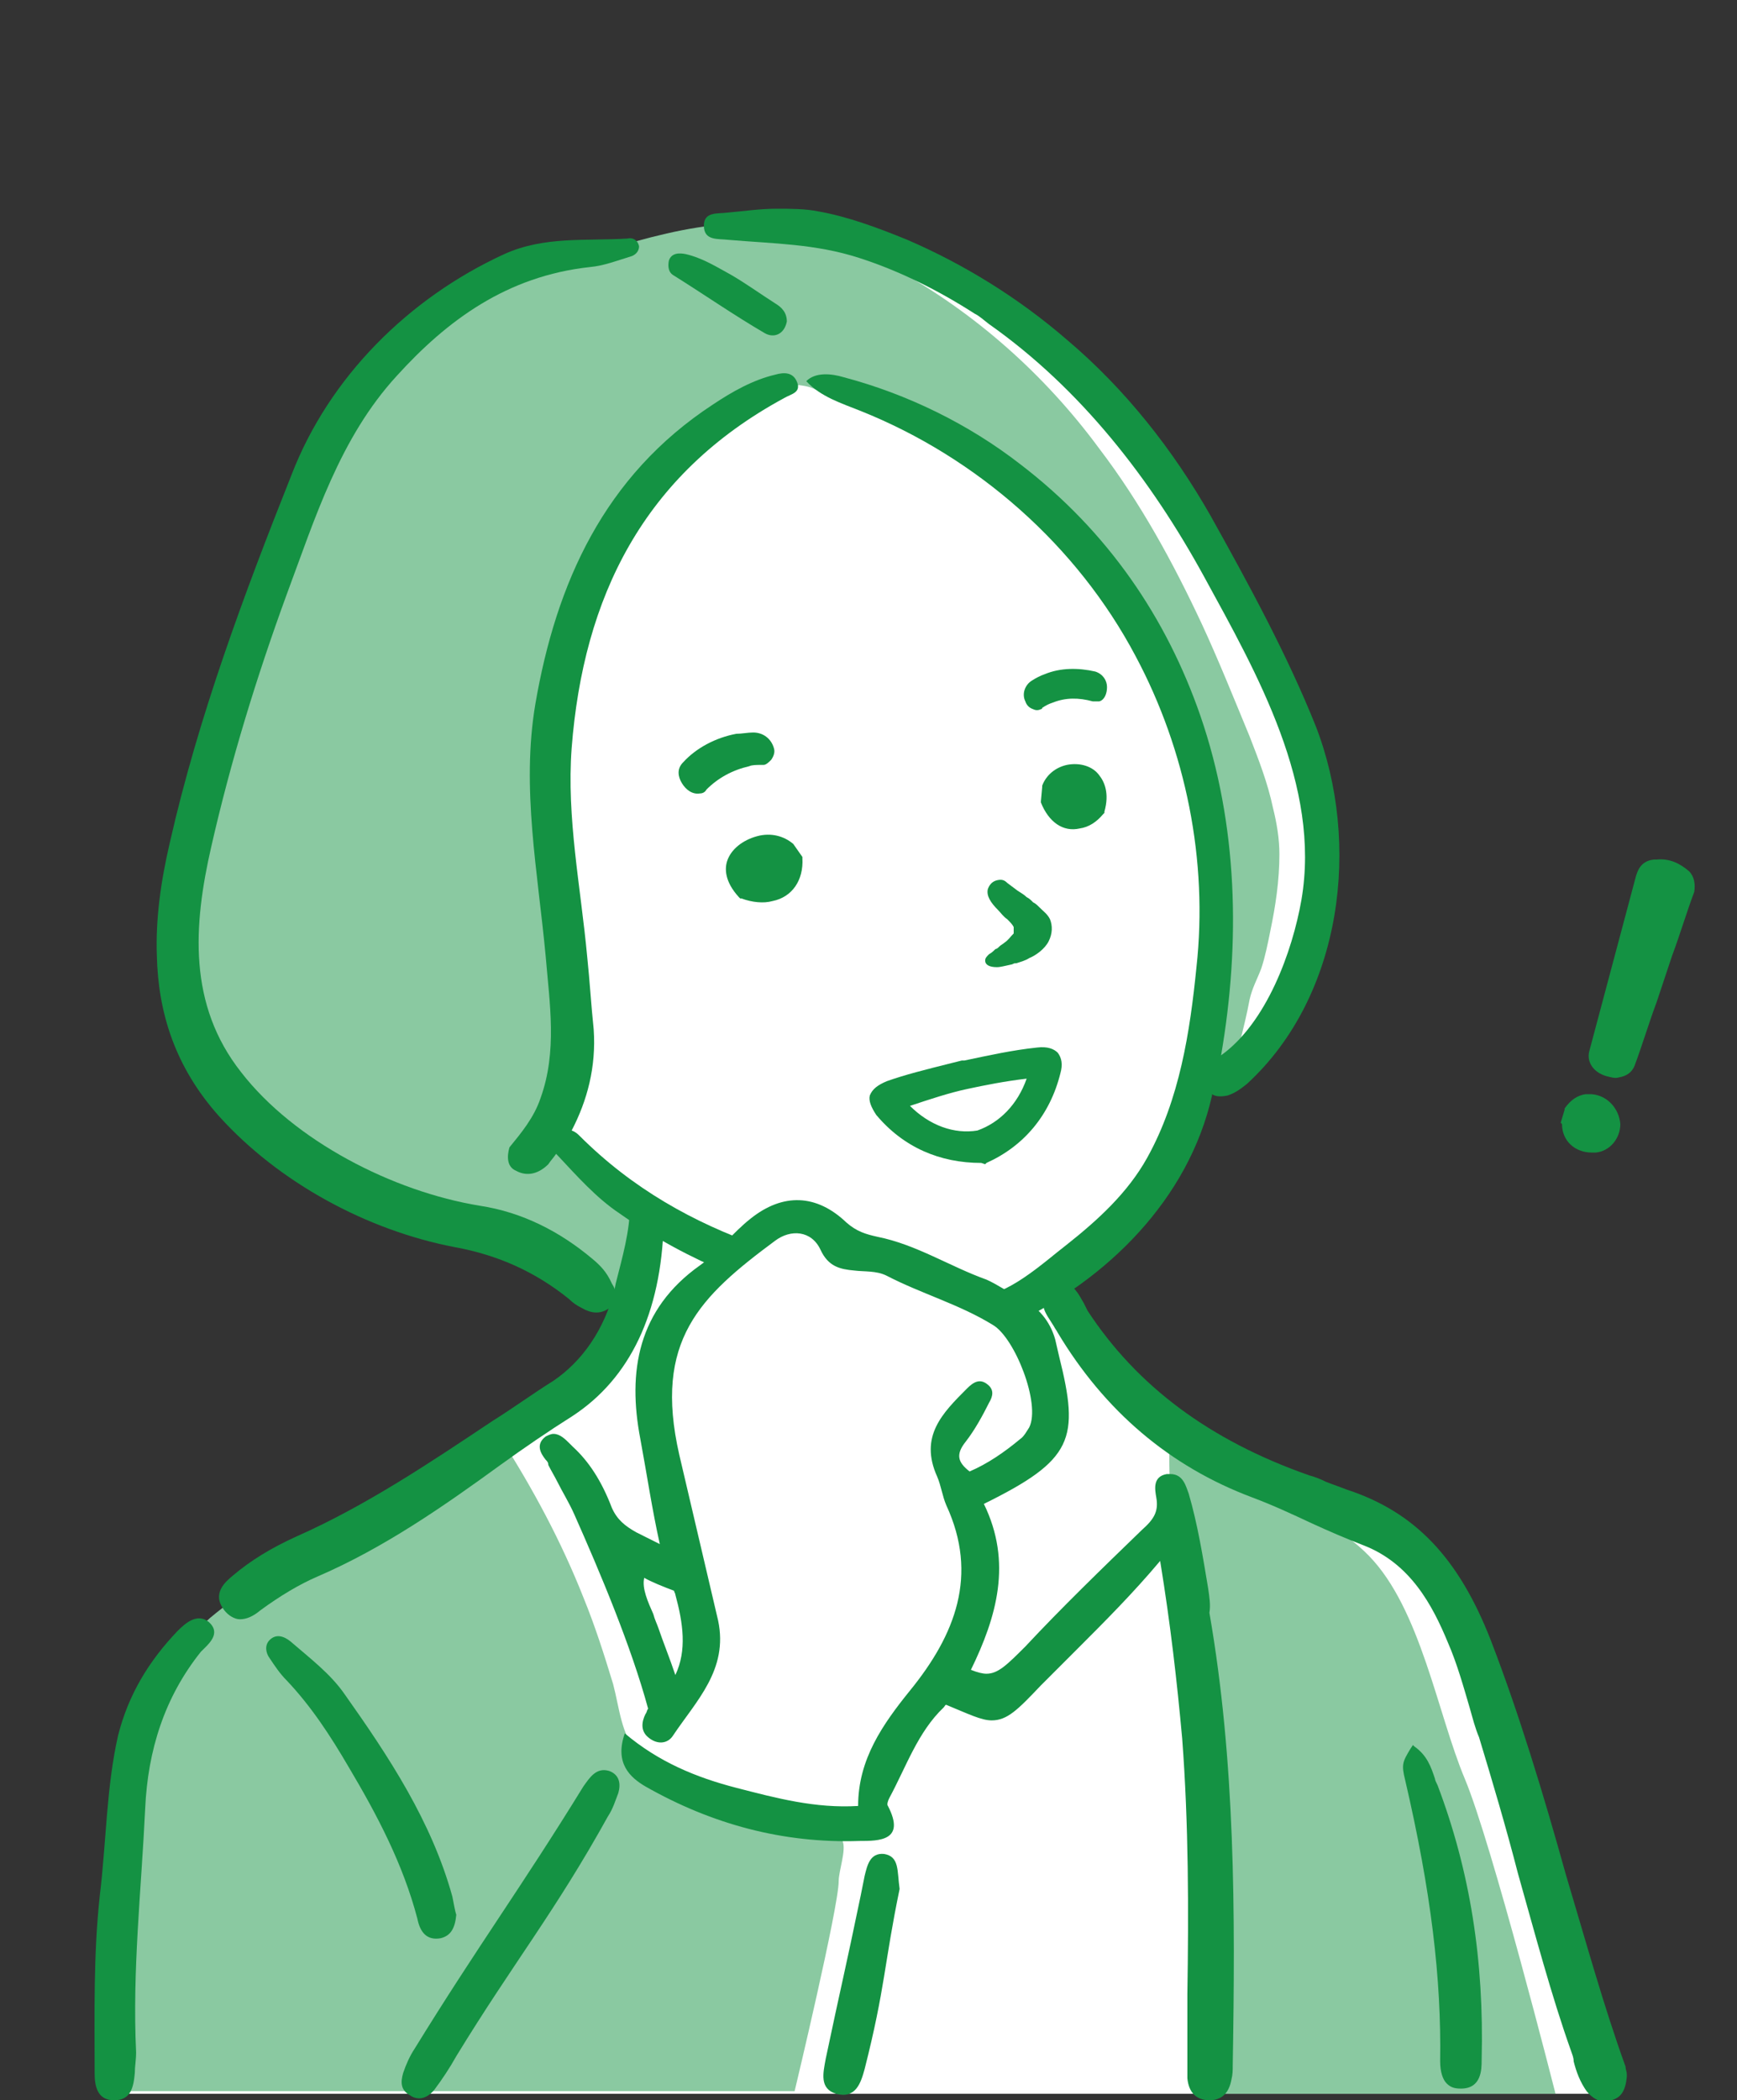 <?xml version="1.0" encoding="utf-8"?>
<!-- Generator: Adobe Illustrator 27.5.0, SVG Export Plug-In . SVG Version: 6.00 Build 0)  -->
<svg version="1.1" id="レイヤー_1" xmlns="http://www.w3.org/2000/svg" xmlns:xlink="http://www.w3.org/1999/xlink" x="0px"
	 y="0px" viewBox="0 0 134 162" style="enable-background:new 0 0 134 162;" xml:space="preserve">
<rect x="0" y="0" width="134" height="162" fill="#333333" stroke="none"/>
<style type="text/css">
	.st0{fill:#FFFFFF;}
	.st1{fill:#8AC9A1;}
	.st2{fill:#149243;}
</style>
<g id="ボブヘア_x3000_スーツ_00000017504104548871418950000004718380098801632939_">
	<path id="白_00000134246449405711019050000012875343132502487181_" class="st0" d="M47.6,19.2c0,0-4.3,0.9-6.4,1.5
		c-2.1,0.6-5.4,2-7.6,3.6c-2.1,1.6-7.2,8.5-10.3,14.7c-3.1,6.2-4.9,13.2-5.5,15.1s-3.5,8.8-4,14.2c-0.5,5.4-1,7.3,0.2,10.4
		c1.1,3,4.4,7.6,7.5,9.5c3.1,2,6.8,4.5,9.7,5.1c2.9,0.6,7.1,0.8,10,2.8c2.9,2,7.3,4.5,7.3,4.5s-1.9,4.6-3.3,6
		c-1.4,1.4-5.2,3.3-9.4,6.5c-4.2,3.2-18,9.9-20.6,13.2c-2.6,3.3-4.3,5.4-5.2,10.8c-0.9,5.4-1.2,24.4-1.2,24.4h115.5l-4.2-11.9
		c0,0-6-22-7.4-25.2c-1.4-3.2-5.8-6.5-9.8-8.3c-3.9-1.8-9.4-2.9-14-7.3c-4.6-4.4-6-6.5-7-8.1c-1-1.6-0.7-2.2-0.7-2.2
		s2.6-1.8,4.1-2.8c1.5-1,4.9-5.5,5.9-8.1s0.5-3.9,2.4-4.4c1.9-0.4,2.5-0.5,4-2.7c1.6-2.2,3.5-6.9,4.2-11.1c0.7-4.2,0.7-7.3-0.4-10.8
		c-1.1-3.5-8.5-17.2-11-21c-2.5-3.8-11.1-12.4-15.6-15.5c-4.5-3.1-7.1-4-11.9-4.7c-4.8-0.7-9.1,0.2-10.6,0.7
		C50.7,18.6,47.6,19.2,47.6,19.2z"/>
	<g id="塗り_00000069382525400837760430000016858769026320387223_">
		<g>
			<path class="st1" d="M64.5,141.4c-0.5-0.3-1.1-0.3-1.8-0.4c-4.7-0.8-10.4-1.8-13.5-5.7c-1.3-1.6-1.4-3.5-1.9-5.4
				c-0.7-2.3-1.4-4.5-2.3-6.7c-1.7-4.3-3.9-8.4-6.4-12.3c0.1,0.2-13,7.7-14.2,8.4c-2.8,1.7-5.7,3.4-8.2,5.5
				c-5.8,5.2-6.4,14.1-7,21.4c-0.4,5.2,0,9.9-0.3,15.1h52.4c0,0,3.4-14.2,3.4-16.2c0-0.8,0.6-2.4,0.3-3.1
				C65,141.8,64.8,141.6,64.5,141.4z"/>
			<path class="st1" d="M90.8,120.3c0.8,3.6,2.4,7,2,10.8c0,0.3-0.1,0.5-0.2,0.7c0.3,1.9,0.5,3.8,0.6,5.8c0.1,1.1,0.1,2.2,0.1,3.4
				c0.4,6.8,0.3,13.7-0.2,20.5h26.9c0,0-4.9-19.3-7-24.3c-2.1-5-3.4-13.1-7.4-17.2c-4-4.1-10.1-4.7-13.5-6.9
				c-0.7-0.5-1.3-0.9-1.9-1.3c0,2.3,0.1,4.6,0.3,6.8C90.6,119.1,90.7,119.7,90.8,120.3z"/>
		</g>
		<path class="st1" d="M98.2,62.3c-0.4-1.9-1.1-3.7-1.8-5.5c-1.2-2.9-2.4-5.9-3.7-8.7c-2.2-4.7-4.7-9.3-7.9-13.5
			c-4.2-5.7-9.6-10.5-15.8-13.9c-7.3-4.7-13.7-3.8-19.9-2.1c-3.9,1-4.3,0.7-10.4,2.4c-13.9,4.7-17.5,22.4-21.5,34.3
			c-4.8,13.5-7.5,27.9,8.1,35.9c4,1.9,15.7,4.2,18.7,6.8c1.1,1.1,2.1,3.4,4.1,2c0.6-0.4,1.1-1,0.9-1.6c3.5-5.8-3.1-6.4-5.7-10.5
			c2.6-9.4-0.9-19.2-0.7-28.8c-0.4-13.3,8.1-23.1,19-29.4c0.8,0.1,1.1,0.2,1.8,0.6c6.7,0,13.4,4.7,18.7,10.2c0,0.2,0.1,0.5,0.2,0.8
			c1.1,1.9,2.6,3.4,4,5c1.7,2,2.8,4.3,3.8,6.7c1.7,4.1,3.3,8.4,3.8,12.8c0.3,4.7-0.2,9.4-1.5,13.9c-0.6,2.1,2.6,2.9,3.2,0.9
			c0.3-1.2,0.6-2.4,0.8-3.5c0.2-0.9,0.6-1.6,0.9-2.4c0.3-0.9,0.5-1.9,0.7-2.9c0.4-1.9,0.7-3.9,0.7-5.9
			C98.7,64.7,98.5,63.5,98.2,62.3z"/>
	</g>
	<g id="アウトライン_00000134239416986996380650000006617275095894022042_">
		<g>
			<path class="st2" d="M93.2,122.5c-0.4-2.4-0.8-4.9-1.5-7.3c-0.2-0.5-0.4-1.5-1.4-1.5c-0.1,0-0.2,0-0.3,0
				c-1.1,0.2-0.9,1.2-0.8,1.8c0.2,1.1-0.2,1.7-1.1,2.5c-3.1,3-6.2,6-9,9c-1.4,1.4-2.1,2.1-3,2.1c-0.3,0-0.7-0.1-1.2-0.3
				c2-4.1,3.2-8.3,1-12.8c6.9-3.4,7.4-5,5.8-11.4c-0.1-0.4-0.2-0.9-0.3-1.3c-0.4-1.4-1.3-2.5-2.7-3.2c-0.9-0.4-1.7-1-2.6-1.4
				c-2.8-1-5.4-2.7-8.4-3.3c-0.9-0.2-1.6-0.4-2.4-1.1c-2.3-2.2-4.9-2.3-7.4-0.3c-1.4,1.1-2.5,2.6-3.9,3.6c-4.8,3.4-5.6,8.2-4.6,13.4
				c0.5,2.7,0.9,5.4,1.5,8.1c-0.6-0.3-1.4-0.7-1.8-0.9c-0.9-0.5-1.5-1-1.9-1.9c-0.8-2.1-1.8-3.6-3-4.7c-0.1-0.1-0.1-0.1-0.2-0.2
				c-0.4-0.4-0.8-0.8-1.3-0.8c-0.2,0-0.4,0.1-0.6,0.2c-0.8,0.6-0.4,1.3,0,1.8c0.1,0.1,0.2,0.2,0.2,0.4c0.2,0.4,0.5,0.9,0.7,1.3
				c0.4,0.8,0.9,1.6,1.3,2.5c2,4.5,4.4,10.2,5.7,15c-0.1,0.1-0.1,0.3-0.2,0.4c-0.3,0.6-0.4,1.3,0.2,1.8c0.7,0.6,1.5,0.5,1.9-0.1
				c1.8-2.7,4.3-5.1,3.5-8.9c-1-4.3-2-8.5-3-12.8c-2-8.8,1.6-12.2,7.4-16.5c1.2-0.9,2.8-0.8,3.5,0.7c0.6,1.3,1.5,1.5,2.6,1.6
				c0.8,0.1,1.7,0,2.5,0.4c2.7,1.4,5.6,2.2,8.2,3.8c1.7,1,3.7,6.1,2.8,7.9c-0.2,0.3-0.4,0.7-0.7,0.9c-1.2,1-2.5,1.9-3.9,2.5
				c-0.9-0.7-1.1-1.3-0.3-2.3c0.7-0.9,1.3-2,1.8-3c0.3-0.5,0.4-1-0.1-1.4c-0.6-0.5-1.1-0.2-1.6,0.3c-1.9,1.9-3.7,3.7-2.3,6.8
				c0.3,0.7,0.4,1.5,0.7,2.2c2.5,5.4,0.7,10-2.8,14.3c-2.1,2.6-4,5.3-4,8.9c-3.3,0.2-6.3-0.6-9.4-1.4c-3.1-0.8-6-2-8.6-4.2
				c-0.8,2.3,0.4,3.4,1.6,4.1c5.1,2.9,10.6,4.4,16.5,4.2c1.5,0,3.6,0,2.2-2.7c-0.1-0.1,0-0.4,0.1-0.6c1.3-2.4,2.2-5.1,4.2-7
				c0.1-0.1,0.1-0.2,0.2-0.2c1.7,0.7,2.7,1.2,3.5,1.2c1.2,0,2-0.8,3.8-2.7c0.4-0.4,0.8-0.8,1.2-1.2c0.5-0.5,1.1-1.1,1.6-1.6
				c2.1-2.1,4.3-4.3,6.4-6.8c0.8,4.9,1.3,9.3,1.7,13.7c0.5,6.6,0.5,13.3,0.4,19.7c0,1.7,0,3.3,0,5c0,0.1,0,0.3,0,0.4
				c0,0.4,0,0.7,0,1.1c0.1,1.1,0.7,1.7,1.7,1.7c0,0,0,0,0,0c0.9,0,1.5-0.5,1.7-1.6c0.1-0.4,0.1-0.7,0.1-1.1
				c0.2-11.8,0.2-23.4-1.8-34.9C93.4,123.8,93.3,123.2,93.2,122.5z M52.1,129.2c-0.4-1.2-1-2.7-1.3-3.6c-0.1-0.3-0.3-0.7-0.4-1.1
				c-0.4-0.9-0.9-2-0.7-2.8c0.5,0.3,1.5,0.7,2.3,1c0,0.1,0.1,0.2,0.1,0.3C52.7,125.2,53,127.3,52.1,129.2z"/>
			<path class="st2" d="M125.5,160c0-0.2-0.1-0.4-0.1-0.6c-1.7-4.7-3.1-9.8-4.6-14.8c-1.7-6.1-3.6-12.4-5.8-18.1
				c-2.5-6.4-5.9-9.9-11.1-11.6c-0.5-0.2-1.1-0.4-1.6-0.6c-0.4-0.2-0.9-0.4-1.3-0.5c-7.7-2.7-13.3-6.9-17.1-12.7
				c-0.1-0.2-0.2-0.4-0.3-0.6c-0.4-0.7-0.8-1.5-1.6-1.5c-0.3,0-0.6,0.1-0.9,0.3c-0.6,0.4-0.8,0.9-0.6,1.5c0.1,0.5,0.5,1,0.8,1.5
				c0.1,0.2,0.2,0.3,0.3,0.5c3.6,6,8.6,10.3,15,12.7c1.6,0.6,3.1,1.3,4.6,2c1.3,0.6,2.7,1.2,4,1.7c3.6,1.4,5.3,4.6,6.5,7.5
				c0.7,1.6,1.2,3.4,1.7,5.1c0.2,0.7,0.4,1.5,0.7,2.2c1,3.3,2.1,7,3,10.5c1.3,4.6,2.6,9.5,4.1,13.7c0.1,0.3,0.2,0.5,0.2,0.8
				c0.2,0.8,0.5,1.6,1,2.3c0.4,0.5,0.9,0.8,1.4,0.8c0.2,0,0.3,0,0.5-0.1c0.8-0.2,1.1-0.8,1.2-1.8C125.5,160.1,125.5,160,125.5,160z"
				/>
			<path class="st2" d="M38.6,113c1.8-1.3,3.7-2.6,5.6-3.8c4.4-2.9,6.8-7.9,7-14.8v-0.1l-0.1,0c-0.9-0.3-1.6-0.8-2.3-1.5l-0.2-0.2
				v0.3c0,2.1-0.6,4.1-1.1,6.1l-0.1,0.5c-0.8,3.1-2.5,5.5-4.7,7c-1.6,1-3.1,2.1-4.7,3.1c-4.8,3.2-9.7,6.5-15.1,8.9
				c-2,0.9-3.6,1.9-4.9,3c-0.6,0.5-1.7,1.4-0.7,2.7c0.3,0.4,0.8,0.7,1.2,0.7c0,0,0,0,0,0c0.5,0,1-0.2,1.6-0.7c1.5-1.1,3-2,4.4-2.6
				C29.6,119.4,34.2,116.2,38.6,113z"/>
			<path class="st2" d="M110.7,137.2c-0.3-0.9-0.6-1.8-1.6-2.5l-0.1-0.1l-0.2,0.3c-0.6,1-0.7,1.2-0.4,2.4c2,8.6,2.8,15.3,2.7,21.7
				c0,0.8,0.2,1.4,0.5,1.7c0.3,0.3,0.6,0.4,1.1,0.4c0,0,0,0,0,0c1.6,0,1.6-1.5,1.6-2.2c0.2-7.7-0.9-14.6-3.4-21.2
				C110.8,137.5,110.7,137.3,110.7,137.2z"/>
			<path class="st2" d="M16.1,125.1c-0.9-0.7-1.8,0.1-2.4,0.7c-2.2,2.3-3.8,4.9-4.6,8.1c-0.9,4-0.9,8.2-1.4,12.3
				c-0.5,4.6-0.4,9.1-0.4,13.7c0,1,0.2,2.1,1.5,2.1c1.3,0,1.5-1,1.6-2.1c0-0.5,0.1-1,0.1-1.6c-0.3-6.3,0.4-12.5,0.7-18.8
				c0.2-4.5,1.5-8.6,4.3-12.1C16.1,126.8,17.1,126,16.1,125.1z"/>
			<path class="st2" d="M47,136.6c-1-0.3-1.5,0.5-2,1.2c-4.8,7.8-8.2,12.4-13,20.2c-0.4,0.6-0.7,1.3-0.9,1.9
				c-0.2,0.7-0.2,1.3,0.5,1.7c0.7,0.5,1.4,0.2,1.9-0.4c0.6-0.8,1.2-1.7,1.7-2.6c4.4-7.2,7.6-11.1,11.7-18.5c0.4-0.6,0.6-1.3,0.8-1.8
				C47.9,137.6,47.8,136.9,47,136.6z"/>
			<path class="st2" d="M34,149.5c0.8-0.2,1.1-0.8,1.2-1.8c-0.1-0.3-0.2-0.9-0.3-1.4c-1.6-5.8-4.9-10.8-8.3-15.6
				c-1.1-1.6-2.7-2.8-4.2-4.1c-0.5-0.4-1.1-0.6-1.6-0.1c-0.4,0.4-0.3,1,0,1.4c0.4,0.6,0.8,1.2,1.3,1.7c1.9,2,3.4,4.3,4.8,6.7
				c2.2,3.7,4.2,7.5,5.3,11.7C32.4,149,32.9,149.7,34,149.5z"/>
			<path class="st2" d="M68.2,143c-1.1-0.1-1.3,0.9-1.5,1.7c-0.1,0.5-0.2,1-0.3,1.5c-1.2,5.8-1.5,6.9-2.7,12.6
				c-0.2,1.1-0.5,2.3,0.8,2.7c1.5,0.4,1.9-0.8,2.2-1.9c1.6-6.3,1.5-8.1,2.7-13.9C69.2,144.3,69.4,143.2,68.2,143z"/>
		</g>
		<g>
			<path class="st2" d="M76,89.8l0.1-0.1c2.9-1.3,4.9-3.7,5.7-6.9c0.2-0.7,0.1-1.2-0.2-1.6c-0.3-0.3-0.8-0.5-1.6-0.4
				c-1.9,0.2-3.7,0.6-5.6,1l-0.2,0l-0.8,0.2c-2,0.5-3.6,0.9-5,1.4c-0.7,0.3-1.1,0.6-1.3,1.1c-0.1,0.4,0.1,0.9,0.5,1.5
				c2.1,2.5,4.9,3.7,8.1,3.7L76,89.8z M70.2,85.3c1.5-0.5,3-1,4.4-1.3c1.4-0.3,2.9-0.6,4.6-0.8c-0.7,2-2.1,3.4-3.8,4
				C73.6,87.5,71.7,86.8,70.2,85.3z"/>
			<path class="st2" d="M77.5,72.7c-0.1,0.1-0.3,0.2-0.4,0.3c-0.1,0.1-0.2,0.2-0.3,0.2c-0.1,0.1-0.3,0.3-0.5,0.4l0,0
				c-0.2,0.2-0.3,0.3-0.3,0.5c0,0.3,0.3,0.5,0.9,0.5c0.3,0,0.6-0.1,1.1-0.2c0.1,0,0.2-0.1,0.3-0.1l0.1,0c0.3-0.1,0.7-0.2,1-0.4
				c0.5-0.2,1.2-0.7,1.5-1.3c0.3-0.6,0.3-1.2,0.1-1.7c-0.2-0.4-0.5-0.6-0.8-0.9c-0.2-0.2-0.3-0.3-0.5-0.4c-0.2-0.2-0.3-0.3-0.5-0.4
				c-0.2-0.2-0.4-0.3-0.7-0.5l-0.8-0.6c-0.2-0.2-0.4-0.3-0.8-0.2c-0.4,0.1-0.6,0.4-0.7,0.7c-0.1,0.5,0.2,1,0.8,1.6
				c0.2,0.2,0.4,0.5,0.7,0.7c0.2,0.2,0.4,0.4,0.5,0.6c0,0.1,0,0.3,0,0.5C77.9,72.3,77.8,72.5,77.5,72.7z"/>
			<path class="st2" d="M61.2,65.1L61.2,65.1c-0.7-0.6-1.7-0.9-2.8-0.6c-1.1,0.3-2,1-2.3,1.9c-0.2,0.6-0.2,1.6,0.9,2.8l0.1,0.1
				l0.1,0c0.8,0.3,1.7,0.4,2.4,0.2l0,0c1.5-0.3,2.4-1.6,2.3-3.3l0-0.1L61.2,65.1z"/>
			<path class="st2" d="M82.3,59c-0.9,0.2-1.6,0.8-1.9,1.6l0,0.1l-0.1,1.1l0,0.1c0.6,1.5,1.7,2.3,3,2l0,0c0.7-0.1,1.3-0.5,1.8-1.1
				l0.1-0.1l0-0.1c0.4-1.4,0-2.3-0.4-2.8C84.3,59.1,83.3,58.8,82.3,59z"/>
			<path class="st2" d="M58.1,56.5c-0.4,0-0.9,0.1-1.3,0.1c-1.6,0.3-3.1,1.1-4.1,2.2c-0.5,0.5-0.4,1.1-0.1,1.6
				c0.3,0.5,0.8,0.9,1.4,0.8c0.2,0,0.4-0.1,0.5-0.3c0.9-0.9,2-1.5,3.3-1.8C58,59,58.4,59,58.7,59c0.1,0,0.1,0,0.2,0
				c0.2,0,0.4-0.2,0.6-0.4c0.2-0.3,0.3-0.6,0.2-0.9C59.5,57,58.9,56.5,58.1,56.5z"/>
			<path class="st2" d="M85.4,53c0-0.5-0.3-1-0.9-1.2c-1.3-0.3-2.7-0.3-3.9,0.2c-0.3,0.1-0.7,0.3-1,0.5c-0.5,0.3-0.8,1-0.5,1.6
				c0.1,0.3,0.3,0.5,0.6,0.6c0.2,0.1,0.4,0.1,0.6,0c0,0,0.1,0,0.1-0.1c0.3-0.2,0.5-0.3,0.8-0.4c1-0.4,2-0.4,3.1-0.1
				c0.2,0,0.3,0,0.5,0C85.2,54,85.4,53.5,85.4,53z"/>
			<path class="st2" d="M44.1,87.2c1.2-2.3,1.9-4.9,1.7-7.8c-0.2-1.9-0.3-3.7-0.5-5.6c-0.5-5.4-1.6-10.7-1.2-16.1
				c0.9-11.6,5.5-21.1,16.4-27c0.5-0.3,1.3-0.4,1-1.2c-0.3-0.8-1-0.8-1.7-0.6c-1.7,0.4-3.3,1.3-4.8,2.3
				c-8.4,5.5-12.1,13.8-13.7,23.1c-1.1,6.5,0.2,13,0.8,19.5c0.3,3.6,0.9,7.3-0.4,10.9c-0.5,1.5-1.5,2.7-2.4,3.8
				c-0.2,0.7-0.2,1.5,0.5,1.8c0.9,0.5,1.8,0.2,2.5-0.5c0.2-0.3,0.4-0.5,0.6-0.8c0,0,0.1,0.1,0.1,0.1c1.5,1.6,3,3.3,4.8,4.5
				c2.7,1.9,5.5,3.4,8.4,4.6c0.7-0.8,1.5-1.5,2.4-2.1c-5.1-1.8-9.8-4.4-13.9-8.5C44.6,87.5,44.4,87.3,44.1,87.2z"/>
			<path class="st2" d="M45.7,97.1c-2.5-2.1-5.4-3.6-8.7-4.1c-6.7-1.1-14.3-5-18.4-10.3c-4.1-5.2-3.7-11.3-2.3-17.4
				c1.5-6.6,3.5-13.1,5.8-19.4c2.2-5.9,4.1-12.1,8.5-16.9c3.9-4.3,8.5-7.7,14.9-8.4c1.1-0.1,2.1-0.5,3.1-0.8
				c0.4-0.1,0.7-0.4,0.7-0.8c-0.1-0.5-0.5-0.7-0.9-0.6c-3.2,0.2-6.4-0.2-9.5,1.2c-7.4,3.4-13.5,9.5-16.4,17
				c-3.7,9.3-7.2,18.7-9.4,28.4c-0.7,3-1.1,5.9-1,8.7c0.1,4.4,1.4,8.6,4.8,12.4c4.6,5.1,11.4,8.8,18.2,10.1c3.3,0.6,6.2,1.9,8.8,4
				c0.3,0.3,0.6,0.5,1,0.7c0.7,0.4,1.4,0.5,2.1,0c0.7-0.6,0.6-1.3,0.2-1.9C46.8,98.1,46.3,97.6,45.7,97.1z"/>
			<path class="st2" d="M101.5,56c-2.2-5.5-5.2-11-8.1-16.2c-2.9-5.1-6.6-9.8-11.1-13.6c-3.7-3.2-7.9-5.8-12.3-7.7
				c-2.2-0.9-4.6-1.8-6.9-2.2c-1-0.2-2.1-0.2-3.2-0.2c-1.3,0-2.6,0.2-3.8,0.3c-0.7,0.1-1.8-0.1-1.8,1c0,1.2,1.1,1,1.9,1.1
				c3.5,0.3,6.7,0.3,10.1,1.4c3.1,1,6.1,2.5,8.9,4.3c0.4,0.2,0.7,0.5,1.1,0.8c7.1,5,12.5,12,16.6,19.5c4.1,7.5,9,16.1,7.5,24.9
				c-0.7,4-2.7,9.5-6.2,12c1.5-8.7,1.3-17.8-1.6-26.2c-2.6-7.5-7.1-14.2-13.9-19.4c-4-3.1-8.7-5.4-13.6-6.7c-1-0.3-2.2-0.4-2.9,0.3
				c1.1,1.2,2.7,1.7,4.2,2.3c9,3.6,16.7,10.4,21.2,18.9c3.9,7.3,5.6,15.8,4.7,24c-0.5,5-1.3,10.2-3.8,14.7c-1.5,2.7-3.8,4.8-6.2,6.7
				c-1.7,1.3-4.8,4.2-7,3.9c-0.1,0-0.1,0-0.2,0c1.1,0.7,2,1.4,2.9,2.3c0.1,0,0.1-0.1,0.2-0.1c7.2-3.4,13.5-9.6,15.3-17.6
				c0,0,0-0.1,0-0.1c0.3,0.2,0.7,0.2,1.2,0.1c0.6-0.2,1-0.5,1.5-0.9C103.6,76.8,105,65,101.5,56z"/>
			<path class="st2" d="M51.9,21.2c2.4,1.5,4.7,3.1,7.1,4.5c0.7,0.4,1.5,0.1,1.7-0.9c0-0.7-0.4-1.1-0.9-1.4
				c-1.1-0.7-2.2-1.5-3.4-2.2c-1.1-0.6-2.2-1.3-3.5-1.6c-0.5-0.1-1.1-0.1-1.3,0.5C51.5,20.6,51.6,21,51.9,21.2z"/>
		</g>
		<g id="びっくりマーク_00000008842078912944052600000003523096184504886951_">
			<path class="st2" d="M122.8,84.4c-0.2,0-0.4,0-0.5,0c-0.6,0.1-1.1,0.4-1.6,1.1l0,0.1l-0.3,1l0.1,0.1c0,0,0,0,0,0
				c0,1.3,1,2.2,2.3,2.2c0.1,0,0.2,0,0.3,0c0,0,0,0,0,0c1.1-0.1,1.9-1.1,1.9-2.2C124.9,85.5,124,84.5,122.8,84.4z"/>
			<path class="st2" d="M130.3,67.2c-0.7-0.6-1.5-1-2.5-0.9c-0.1,0-0.1,0-0.2,0c-1.1,0.1-1.3,1-1.4,1.3c-0.8,3-1.6,6-2.4,9l-1.2,4.5
				c-0.2,0.8,0.3,1.6,1.3,1.9c0.4,0.1,0.7,0.2,1,0.1c0,0,0,0,0,0c0.6-0.1,1-0.4,1.2-0.9c0.6-1.6,1.1-3.3,1.7-4.9l0.5-1.5l0,0
				l0.7-2.1c0.6-1.6,1.1-3.3,1.7-4.9C130.8,68.2,130.7,67.6,130.3,67.2z"/>
		</g>
	</g>
</g>
</svg>
